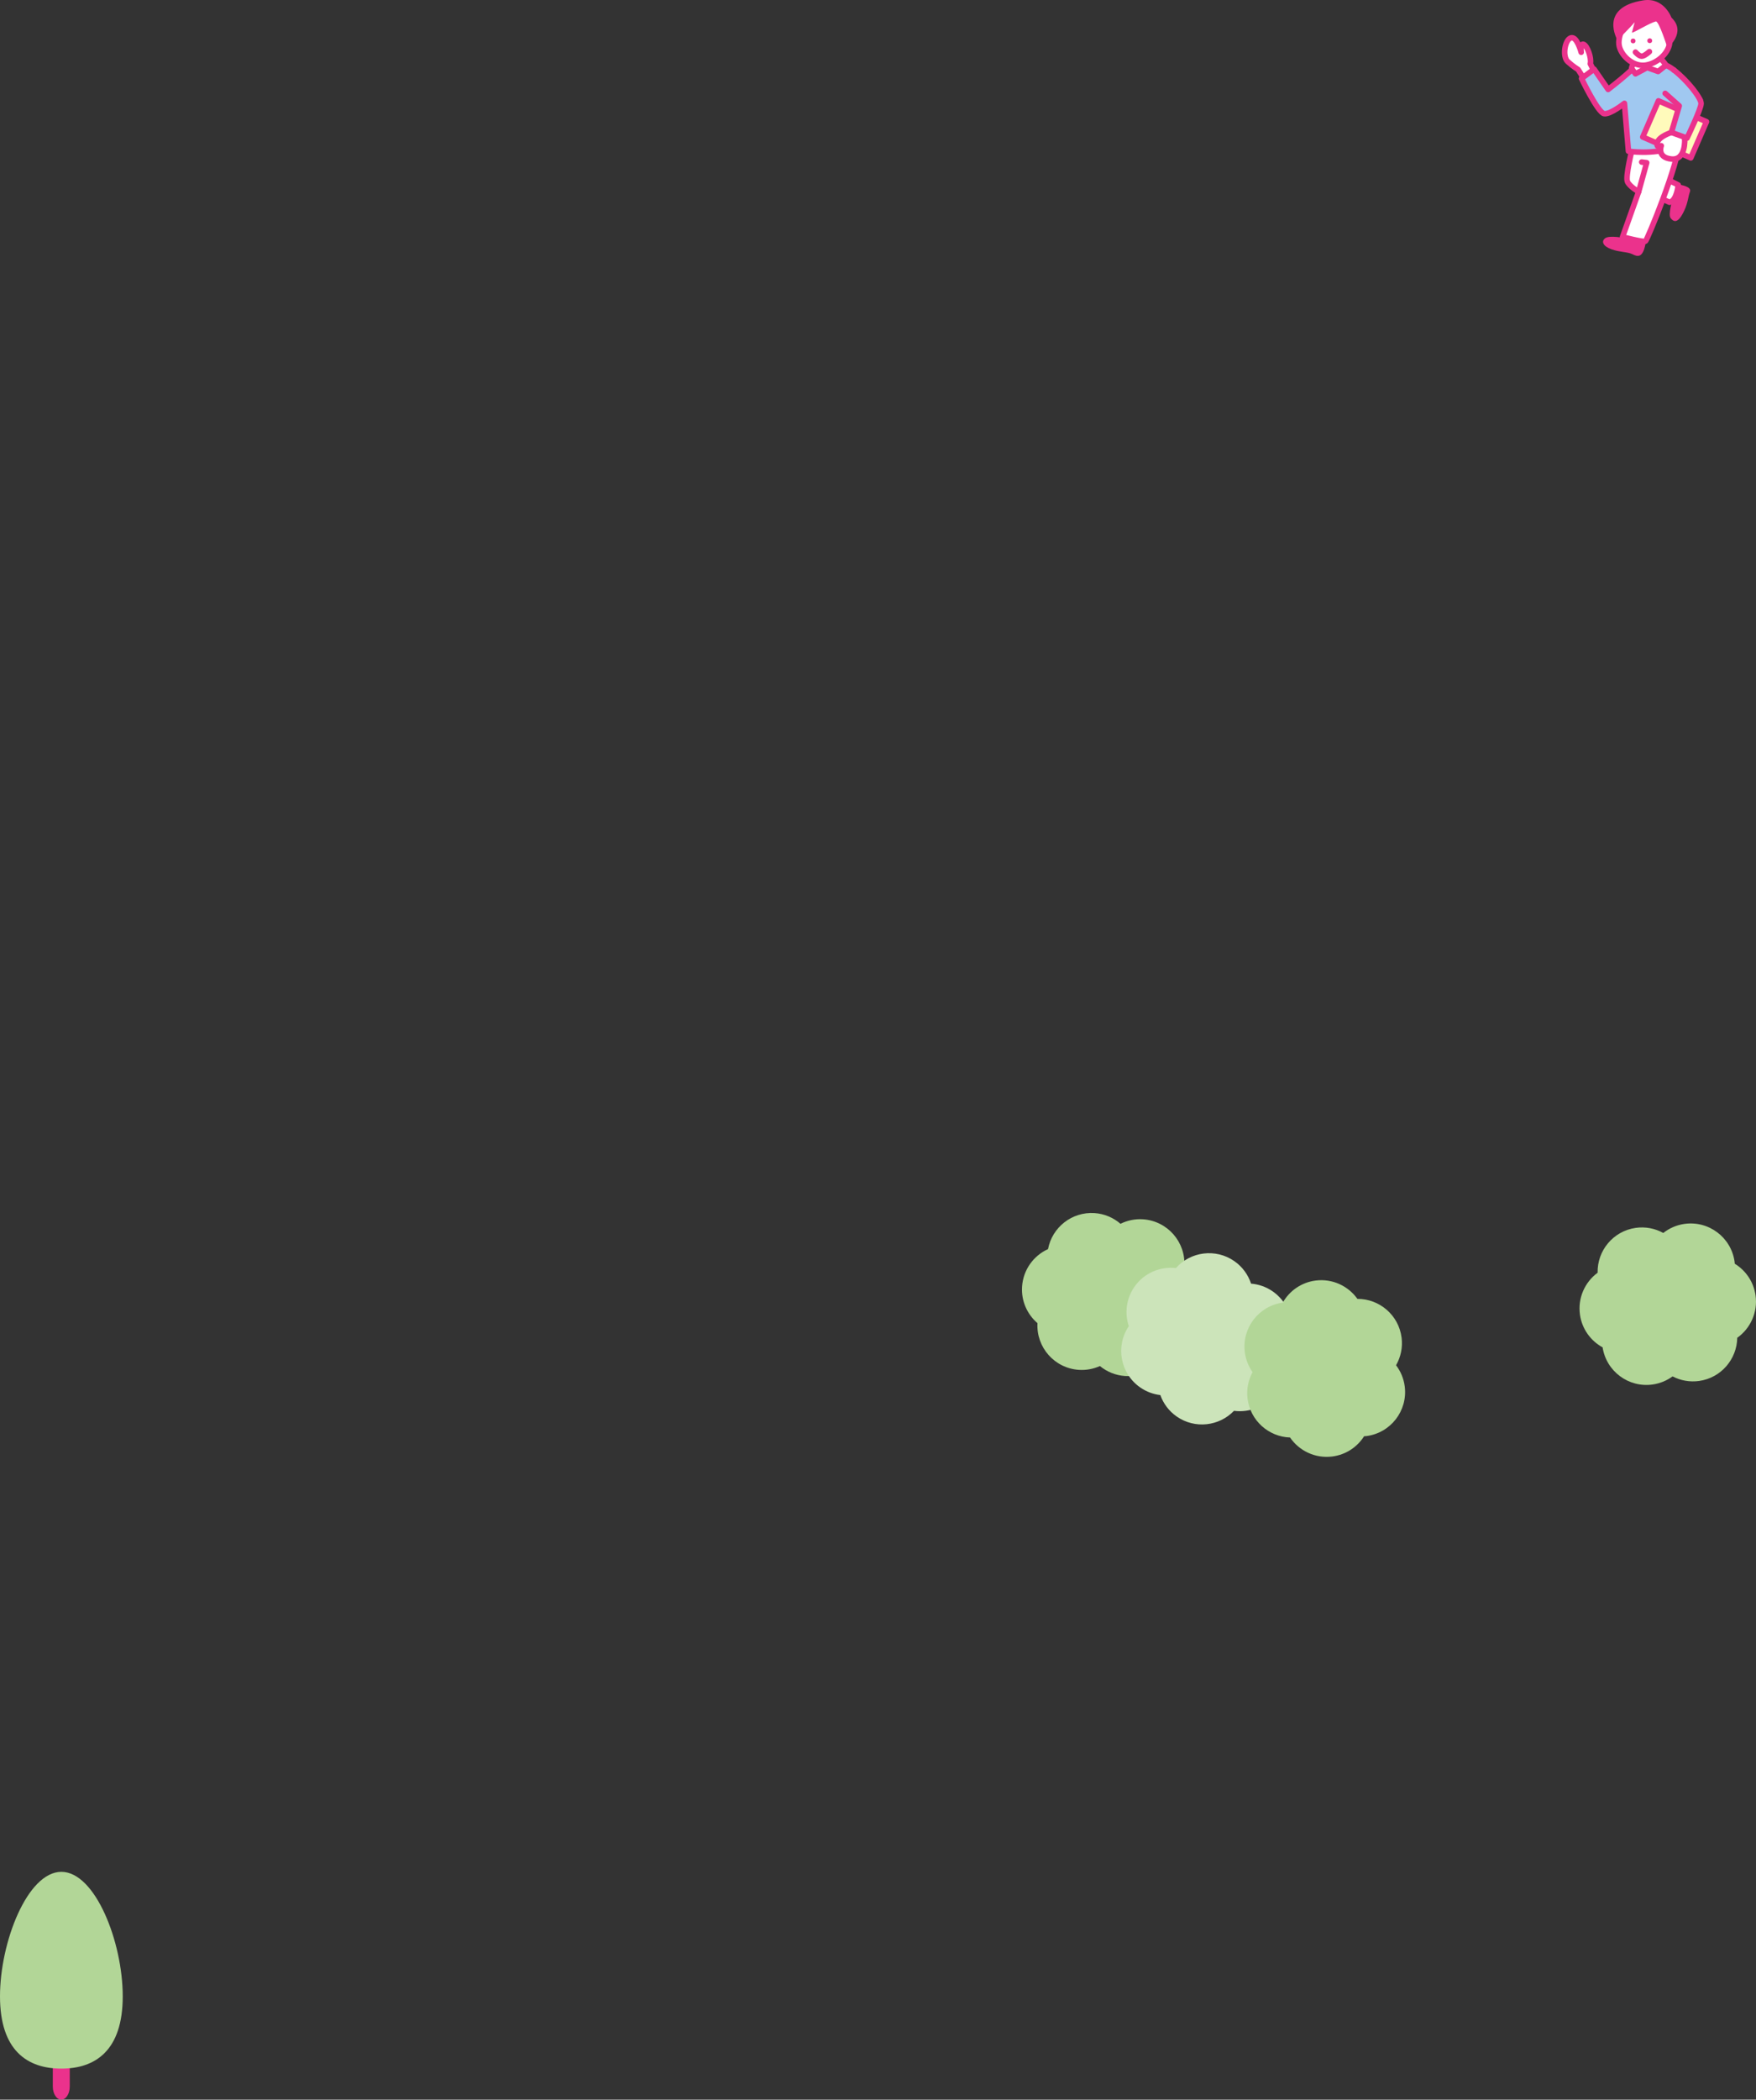 <?xml version="1.0" encoding="UTF-8"?>
<svg xmlns="http://www.w3.org/2000/svg" viewBox="0 0 320.909 383.491">
  <rect x="0" y="0" width="320.909" height="383.491" fill="#333333" stroke="none"/>
  <g id="Layer_1" data-name="Layer 1"/>
  <g id="Layer_2" data-name="Layer 2">
    <g id="upper">
      <g>
        <g>
          <g>
            <path d="M305.676,36.377s-.904,2.824-.339,3.501,1.332,1.029,2.485-1.468c.678-1.468,.678-2.485,1.016-3.388s-1.468-1.242-2.259-1.355c-1.204-.172-.904,2.711-.904,2.711Z" style="fill: #eb328c;"/>
            <path d="M296.981,43.496s-2.824-.565-3.614,0-.452,1.468,1.129,2.033c1.581,.565,2.937,.452,3.84,.904,.904,.452,2.033,.904,2.485-2.598l-3.049-1.016-.791,.678Z" style="fill: #eb328c;"/>
            <g>
              <path d="M302.851,35.927l2.259,1.016c1.355-.339,1.581-3.162,1.581-3.162l-2.711-1.355" style="fill: #fff; stroke: #eb328c; stroke-linecap: round; stroke-linejoin: round; stroke-width: 1.015px;"/>
              <path d="M298.333,27.005s-1.355,5.308-.904,6.212,2.033,1.807,2.033,1.807l-2.937,8.245s3.84,1.016,4.179,.791,6.212-14.457,6.099-18.071l-8.471,1.016Z" style="fill: #fff; stroke: #eb328c; stroke-linecap: round; stroke-linejoin: round; stroke-width: 1.015px;"/>
              <polyline points="300.027 29.602 300.931 29.715 299.462 35.024" style="fill: none; stroke: #eb328c; stroke-linecap: round; stroke-linejoin: round; stroke-width: 1.015px;"/>
            </g>
          </g>
          <g>
            <path d="M292.073,14.533l-1.444-2.887c.262-1.05-.549-3.281-1.22-3.543s-.447,1.444-.447,1.444c0,0-.783-3.018-1.9-2.625s-1.565,3.412-.559,4.331,1.896,1.444,1.896,1.444l1.837,2.887,1.837-1.05Z" style="fill: #fff; stroke: #eb328c; stroke-linecap: round; stroke-linejoin: round; stroke-width: 1.015px;"/>
            <path d="M306.164,26.904c-4.283,1.428-8.566,.714-8.566,.714l-.733-8.745s-2.551,2.035-3.693,1.892-4.14-6.425-4.14-6.425l2.284-1.713,2.57,3.712c3.712-2.855,4.997-4.283,4.997-4.283,2.142-.571,4.426-1.285,6.996,.714l4.825,5.517-4.54,8.617Z" style="fill: #a0c8f0; stroke: #eb328c; stroke-linecap: round; stroke-linejoin: round; stroke-width: 1.015px;"/>
            <path d="M298.169,12.484l.714,.999,2.142-1.142,1.999,.714,1.428-1.142s-1.428-2.57-3.712-1.999-2.57,2.57-2.57,2.57Z" style="fill: #fff; stroke: #eb328c; stroke-linecap: round; stroke-linejoin: round; stroke-width: 1.015px;"/>
          </g>
          <g>
            <path d="M305.134,7.537c.049,1.89-2.084,4.049-4.445,4.369-2.361,.32-4.637-1.937-4.825-3.815s1.41-5.298,3.772-5.618,5.404,1.375,5.498,5.065Z" style="fill: #fff; stroke: #eb328c; stroke-linecap: round; stroke-linejoin: round; stroke-width: 1.015px;"/>
            <path d="M295.599,7.345s2.427-2.427,3.141-3.284l-.517,1.914c.512-.053,3.232-1.772,4.372-2.057,.571-.143,2.142,4.854,2.142,4.854,0,0,3.569-2.855,.714-5.568,0,0-1.334-3.731-5.14-3.141-8.281,1.285-4.711,7.281-4.711,7.281Z" style="fill: #eb328c;"/>
            <g>
              <circle cx="298.45" cy="7.477" r=".44" style="fill: #eb328c;"/>
              <circle cx="301.488" cy="7.437" r=".44" style="fill: #eb328c;"/>
              <path d="M298.884,9.527s.624,.732,1.135,.737,1.409-.83,1.409-.83" style="fill: none; stroke: #eb328c; stroke-linecap: round; stroke-linejoin: round; stroke-width: 1.015px;"/>
            </g>
          </g>
          <g>
            <rect x="301.249" y="20.028" width="9.573" height="7.2" transform="translate(34.712 -119.898) rotate(23.463)" style="fill: #fffabb; stroke: #eb328c; stroke-linecap: round; stroke-linejoin: round; stroke-width: 1.015px;"/>
            <path d="M306.021,22.764l-.571,1.428s-2.284,.714-2.57,1.856,.714,.571,.714,.571c0,0-.857,2.142,1.856,2.427s2.427-3.712,2.427-3.712l.286-2.284-2.142-.286Z" style="fill: #fff; stroke: #eb328c; stroke-linecap: round; stroke-linejoin: round; stroke-width: 1.015px;"/>
            <path d="M305.878,12.77c2.57,1.999,4.997,5.14,4.997,6.139s-2.57,6.309-2.57,6.309l-2.855-1.027,1.428-4.854-2.57-2.284" style="fill: #a0c8f0; stroke: #eb328c; stroke-linecap: round; stroke-linejoin: round; stroke-width: 1.015px;"/>
          </g>
        </g>
        <g>
          <path d="M218.909,238.144c.166-2.507-.828-4.823-2.521-6.425,.015-.133,.038-.265,.047-.4,.295-4.467-3.087-8.328-7.555-8.623-1.472-.097-2.875,.212-4.11,.821-1.287-1.11-2.925-1.834-4.751-1.954-4.134-.273-7.742,2.605-8.492,6.576-2.632,1.196-4.539,3.762-4.743,6.849-.175,2.646,.947,5.072,2.814,6.677-.241,4.427,3.12,8.236,7.556,8.529,1.372,.091,2.685-.168,3.857-.696,1.263,1.036,2.845,1.708,4.599,1.823,4.028,.266,7.553-2.462,8.426-6.275,2.699-1.169,4.667-3.765,4.874-6.902Z" style="fill: #b2d697;"/>
          <path d="M233.237,254.262c1.431-2.066,1.769-4.563,1.141-6.807,.082-.107,.168-.207,.246-.319,2.549-3.68,1.633-8.73-2.047-11.28-1.213-.84-2.575-1.297-3.947-1.409-.533-1.614-1.567-3.077-3.071-4.119-3.405-2.359-7.98-1.745-10.664,1.275-2.872-.327-5.827,.894-7.589,3.437-1.51,2.18-1.795,4.837-1.019,7.174-2.483,3.673-1.557,8.668,2.097,11.2,1.13,.783,2.39,1.236,3.666,1.385,.55,1.538,1.562,2.927,3.007,3.928,3.318,2.299,7.744,1.771,10.453-1.051,2.916,.384,5.939-.831,7.729-3.415Z" style="fill: #cce4ba;"/>
          <path d="M243.462,266.02c2.493-.315,4.577-1.731,5.827-3.698,.134-.01,.267-.013,.402-.03,4.442-.561,7.587-4.617,7.026-9.059-.185-1.464-.756-2.782-1.589-3.879,.845-1.474,1.243-3.221,1.013-5.037-.519-4.11-4.032-7.104-8.073-7.084-1.675-2.356-4.558-3.739-7.627-3.351-2.631,.332-4.799,1.896-6.019,4.034-4.392,.606-7.491,4.632-6.933,9.042,.172,1.364,.677,2.604,1.418,3.654-.777,1.437-1.134,3.118-.914,4.862,.506,4.005,3.855,6.946,7.764,7.076,1.662,2.427,4.585,3.864,7.704,3.47Z" style="fill: #b2d697;"/>
        </g>
        <path d="M320.825,236.577c-.357-2.487-1.808-4.547-3.796-5.764-.013-.134-.018-.267-.037-.401-.636-4.432-4.744-7.509-9.176-6.873-1.461,.21-2.769,.802-3.851,1.653-1.488-.82-3.241-1.189-5.053-.929-4.101,.588-7.035,4.151-6.948,8.191-2.328,1.715-3.662,4.62-3.223,7.682,.377,2.625,1.976,4.766,4.134,5.951,.68,4.381,4.757,7.412,9.158,6.78,1.361-.195,2.592-.72,3.629-1.479,1.45,.753,3.136,1.082,4.876,.832,3.996-.573,6.88-3.971,6.945-7.882,2.398-1.703,3.787-4.649,3.34-7.761Z" style="fill: #b2d697;"/>
        <g>
          <path d="M12.749,381.094c0,1.318-.697,2.397-1.549,2.397s-1.549-1.079-1.549-2.397v-18.787c0-1.318,.697-2.397,1.549-2.397s1.549,1.079,1.549,2.397v18.787Z" style="fill: #eb328c;"/>
          <path d="M22.43,364.618c0,9.925-5.021,13.203-11.215,13.203s-11.215-3.278-11.215-13.203,5.021-22.74,11.215-22.74,11.215,12.814,11.215,22.74Z" style="fill: #b2d697;"/>
        </g>
      </g>
    </g>
  </g>
</svg>